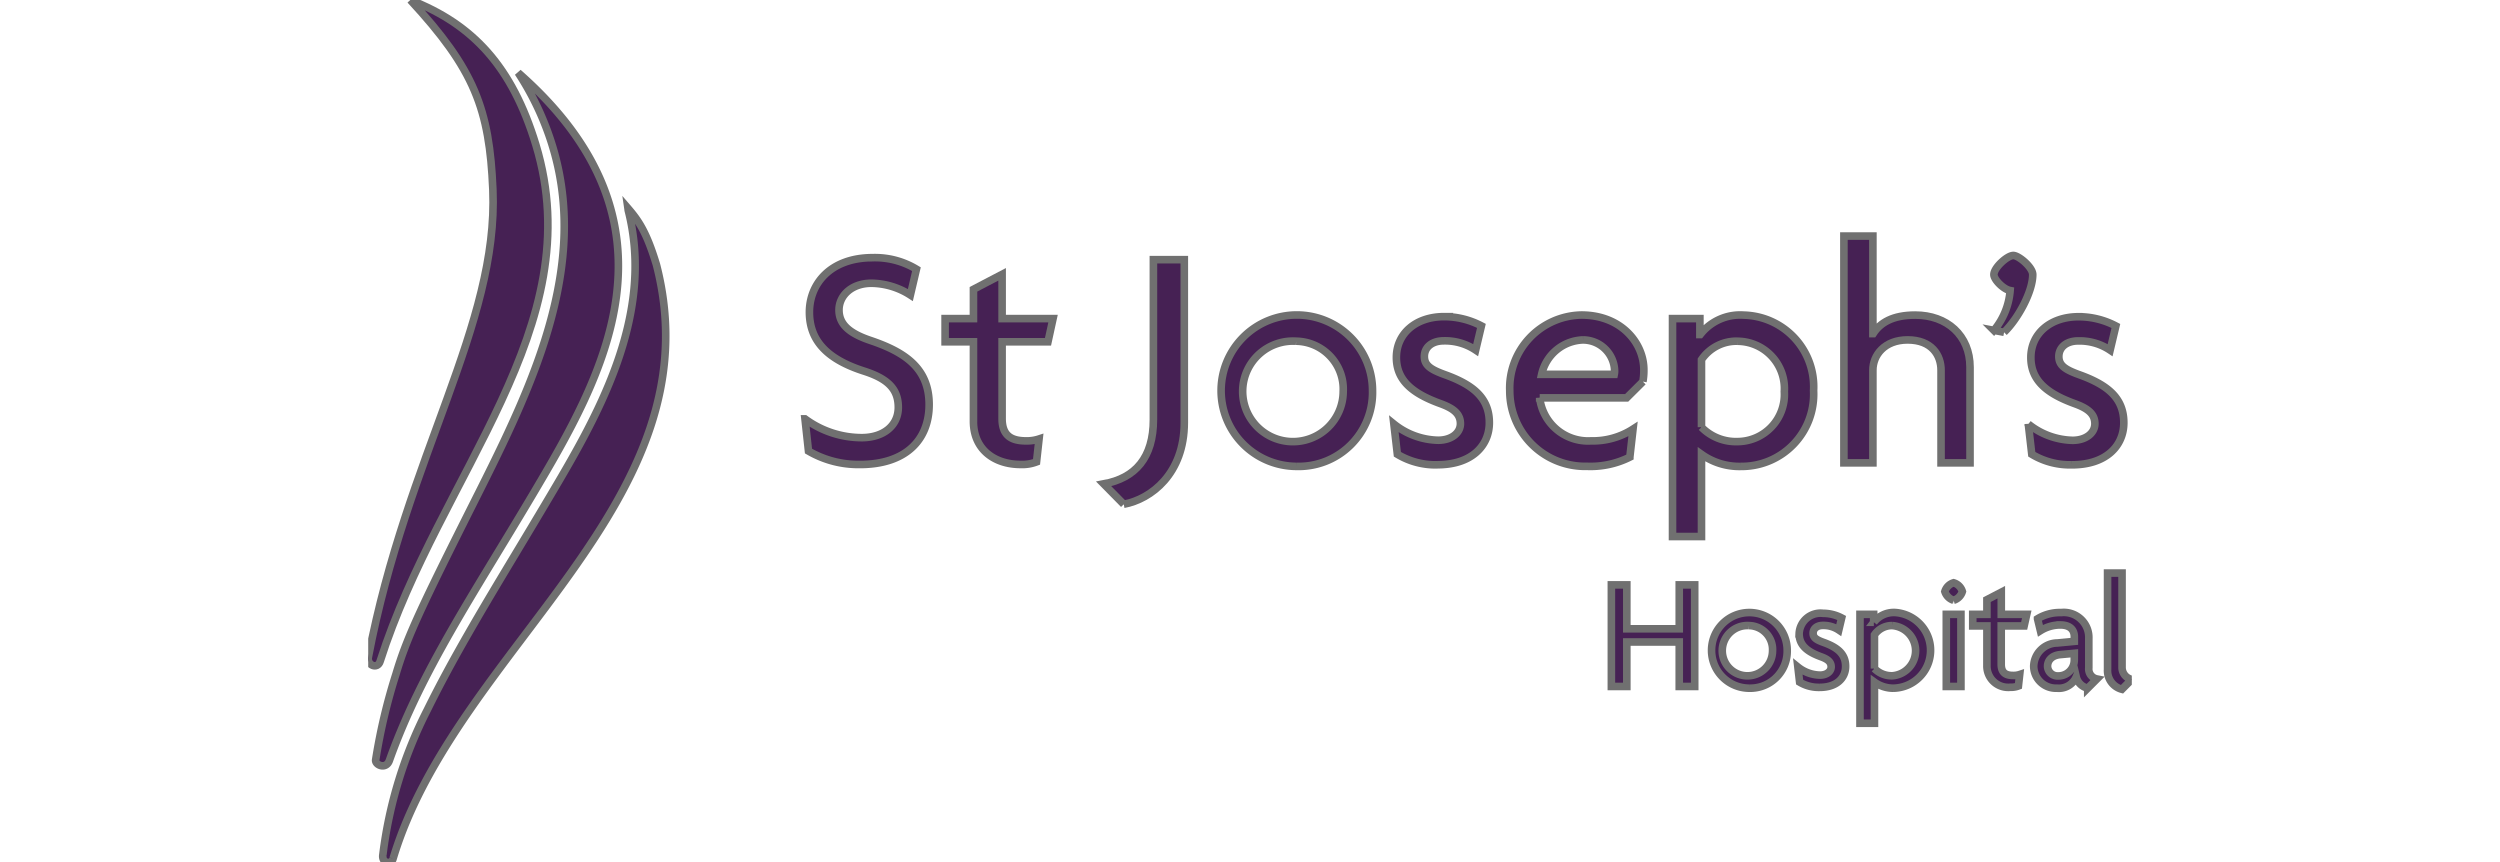 <?xml version="1.0" encoding="UTF-8"?>
<svg xmlns="http://www.w3.org/2000/svg" xmlns:xlink="http://www.w3.org/1999/xlink" width="200px" height="69px" viewBox="0 0 260 90">
  <defs>
    <clipPath id="clip-path">
      <rect id="Rectangle_1588" data-name="Rectangle 1588" width="260" height="90" transform="translate(1175 3424)" fill="#f4f4f4" stroke="#707070" stroke-width="1"></rect>
    </clipPath>
    <clipPath id="clip-path-2">
      <rect id="Rectangle_390" data-name="Rectangle 390" width="184.029" height="90" fill="none" stroke="#707070" stroke-width="0.793"></rect>
    </clipPath>
  </defs>
  <g id="Mask_Group_2" data-name="Mask Group 2" transform="translate(-1175 -3424)" clip-path="url(#clip-path)">
    <g id="Group_107" data-name="Group 107" transform="translate(1212.986 3424)" clip-path="url(#clip-path-2)">
      <path id="Path_42" data-name="Path 42" d="M234.364,88.85a2.009,2.009,0,0,1-1.5-2.077V76.719h1.512v9.855a1.283,1.283,0,0,0,1.013,1.246Z" transform="translate(-51.365 -16.922)" fill="#462154" stroke="#707070" stroke-width="0.793"></path>
      <path id="Path_43" data-name="Path 43" d="M227.213,86.261l-1.445.133c-.964.084-1.348.665-1.348,1.213a1.044,1.044,0,0,0,1.11,1.014,1.657,1.657,0,0,0,1.678-1.7Zm1.4,3.639a1.575,1.575,0,0,1-1.2-1.18,1.966,1.966,0,0,1-2.01,1.18,2.312,2.312,0,0,1-2.427-2.31,2.49,2.49,0,0,1,2.476-2.408l1.761-.167v-.482c0-.681-.4-1.23-1.462-1.23a3.909,3.909,0,0,0-2.077.6l-.3-1.245a4.454,4.454,0,0,1,2.458-.649,2.612,2.612,0,0,1,2.893,2.725v3.042a1.062,1.062,0,0,0,.848,1.162Z" transform="translate(-49.183 -18.089)" fill="#462154" stroke="#707070" stroke-width="0.793"></path>
      <path id="Path_44" data-name="Path 44" d="M220.178,82.8h-2.393v4.005c0,.864.449,1.163,1.246,1.163a2.043,2.043,0,0,0,.681-.1l-.133,1.2a2.079,2.079,0,0,1-.83.133,2.22,2.22,0,0,1-2.458-2.243V82.8h-1.479v-1.21h1.479V80.062l1.5-.781v2.31h2.659Z" transform="translate(-47.382 -17.487)" fill="#462154" stroke="#707070" stroke-width="0.793"></path>
      <path id="Path_45" data-name="Path 45" d="M211.229,81.31h1.529v7.529h-1.529Zm.764-1.462a1.4,1.4,0,0,1-.914-.915,1.361,1.361,0,0,1,.914-.913,1.331,1.331,0,0,1,.914.913,1.363,1.363,0,0,1-.914.915" transform="translate(-46.559 -17.209)" fill="#462154" stroke="#707070" stroke-width="0.793"></path>
      <path id="Path_46" data-name="Path 46" d="M203.106,83.369a2.211,2.211,0,0,0-1.878.964v3.522a2.517,2.517,0,0,0,1.878.749,2.625,2.625,0,0,0,0-5.233m.15,6.532a3.4,3.4,0,0,1-2.027-.634v4.288h-1.512V82.19h1.427v.829h.017a2.642,2.642,0,0,1,2.276-1.013,3.954,3.954,0,0,1-.183,7.894" transform="translate(-44.053 -18.089)" fill="#462154" stroke="#707070" stroke-width="0.793"></path>
      <path id="Path_47" data-name="Path 47" d="M193.678,89.837a3.858,3.858,0,0,1-2.094-.548l-.183-1.579a3.815,3.815,0,0,0,2.311.848c.7,0,1.164-.381,1.164-.863,0-.516-.366-.8-1.047-1.048-1.462-.531-2.293-1.212-2.293-2.41a2.228,2.228,0,0,1,2.493-2.127,4.166,4.166,0,0,1,1.944.483l-.3,1.262a2.868,2.868,0,0,0-1.665-.481c-.615,0-1.013.331-1.013.814,0,.465.332.681,1.063.948,1.479.531,2.326,1.213,2.326,2.509,0,1.2-.913,2.193-2.709,2.193" transform="translate(-42.219 -18.112)" fill="#462154" stroke="#707070" stroke-width="0.793"></path>
      <path id="Path_48" data-name="Path 48" d="M183.723,83.369a2.623,2.623,0,1,0,2.458,2.626,2.5,2.5,0,0,0-2.458-2.626m0,6.532a3.947,3.947,0,1,1,3.988-3.938,3.86,3.86,0,0,1-3.988,3.938" transform="translate(-39.641 -18.089)" fill="#462154" stroke="#707070" stroke-width="0.793"></path>
      <path id="Path_49" data-name="Path 49" d="M173.516,88.9V84.262h-5.471V88.9h-1.611V78.3h1.612v4.587h5.471V78.3h1.613V88.9Z" transform="translate(-36.712 -17.271)" fill="#462154" stroke="#707070" stroke-width="0.793"></path>
      <path id="Path_50" data-name="Path 50" d="M226.8,57.853a7.707,7.707,0,0,1-4.187-1.1l-.362-3.154a7.642,7.642,0,0,0,4.62,1.7c1.4,0,2.327-.764,2.327-1.729,0-1.031-.732-1.6-2.094-2.094-2.925-1.063-4.586-2.426-4.586-4.819,0-2.493,2.027-4.255,4.986-4.255a8.353,8.353,0,0,1,3.885.963l-.6,2.526a5.725,5.725,0,0,0-3.324-.964c-1.23,0-2.027.665-2.027,1.629,0,.931.664,1.363,2.127,1.894,2.958,1.063,4.653,2.426,4.653,5.019,0,2.393-1.828,4.387-5.418,4.387" transform="translate(-49.023 -9.352)" fill="#462154" stroke="#707070" stroke-width="0.793"></path>
      <path id="Path_51" data-name="Path 51" d="M218.709,42.219l-1.063-.2a7.324,7.324,0,0,0,1.694-4.155c-.7-.132-1.694-1.131-1.694-1.665,0-.731,1.4-1.994,2.027-1.994.565,0,2.027,1.228,2.027,1.994,0,1.828-1.6,4.686-2.991,6.015" transform="translate(-48.008 -7.546)" fill="#462154" stroke="#707070" stroke-width="0.793"></path>
      <path id="Path_52" data-name="Path 52" d="M207.7,55.273V45.6c0-1.562-.964-3.158-3.489-3.158-2.426,0-3.623,1.6-3.623,3.158v9.674h-3.025V31.607h3.025V41.779h.033c.731-1.131,2.027-1.928,4.387-1.928,3.291,0,5.717,2.094,5.717,5.451v9.971Z" transform="translate(-43.577 -6.972)" fill="#462154" stroke="#707070" stroke-width="0.793"></path>
      <path id="Path_53" data-name="Path 53" d="M181.4,44.908a4.42,4.42,0,0,0-3.756,1.928v7.047a5.031,5.031,0,0,0,3.756,1.5,4.915,4.915,0,0,0,4.886-5.218,4.927,4.927,0,0,0-4.886-5.252m.3,13.063a6.8,6.8,0,0,1-4.055-1.263v8.575h-3.024V42.549h2.855v1.665h.033a5.286,5.286,0,0,1,4.554-2.028,7.478,7.478,0,0,1,7.279,7.878,7.53,7.53,0,0,1-7.645,7.91" transform="translate(-38.518 -9.304)" fill="#462154" stroke="#707070" stroke-width="0.793"></path>
      <path id="Path_54" data-name="Path 54" d="M160.478,44.776a4.578,4.578,0,0,0-4.32,3.592h7.579a1.616,1.616,0,0,0,.033-.4,3.3,3.3,0,0,0-3.291-3.191m6.249,4.354-1.7,1.691h-9.073a5.086,5.086,0,0,0,5.351,4.487,7.73,7.73,0,0,0,4.388-1.231l-.332,2.926a9.136,9.136,0,0,1-4.454.963,7.873,7.873,0,0,1-8.077-7.878,7.624,7.624,0,0,1,7.478-7.911c4.155,0,6.515,2.925,6.515,5.717a6.535,6.535,0,0,1-.1,1.23" transform="translate(-33.712 -9.305)" fill="#462154" stroke="#707070" stroke-width="0.793"></path>
      <path id="Path_55" data-name="Path 55" d="M141.867,57.853a7.711,7.711,0,0,1-4.188-1.1l-.366-3.157a7.642,7.642,0,0,0,4.619,1.694c1.4,0,2.327-.764,2.327-1.729,0-1.031-.731-1.6-2.094-2.094-2.925-1.063-4.587-2.426-4.587-4.819,0-2.493,2.027-4.255,4.986-4.255a8.352,8.352,0,0,1,3.885.963l-.6,2.526a5.728,5.728,0,0,0-3.324-.964c-1.23,0-2.028.665-2.028,1.629,0,.931.664,1.363,2.127,1.894,2.958,1.063,4.653,2.426,4.653,5.019,0,2.393-1.828,4.387-5.417,4.387" transform="translate(-30.288 -9.352)" fill="#462154" stroke="#707070" stroke-width="0.793"></path>
      <path id="Path_56" data-name="Path 56" d="M121.957,44.908a5.245,5.245,0,1,0,4.916,5.252,5,5,0,0,0-4.916-5.252m0,13.063a7.9,7.9,0,1,1,7.977-7.878,7.72,7.72,0,0,1-7.977,7.878" transform="translate(-25.134 -9.304)" fill="#462154" stroke="#707070" stroke-width="0.793"></path>
      <path id="Path_57" data-name="Path 57" d="M100.562,60.289l-2.094-2.127c3.291-.6,5.185-2.726,5.185-6.714V34.763h3.225V51.777c0,5.318-3.457,7.977-6.316,8.509" transform="translate(-21.72 -7.668)" fill="#462154" stroke="#707070" stroke-width="0.793"></path>
      <path id="Path_58" data-name="Path 58" d="M87.97,43.769H83.183v8.008c0,1.729.9,2.327,2.493,2.327a4.05,4.05,0,0,0,1.363-.2L86.774,56.3a4.164,4.164,0,0,1-1.665.265c-2.725,0-4.916-1.562-4.916-4.487V43.769H77.235V41.343h2.958V38.288l2.991-1.563v4.62H88.5Z" transform="translate(-17.036 -8.1)" fill="#462154" stroke="#707070" stroke-width="0.793"></path>
      <path id="Path_59" data-name="Path 59" d="M64.226,56.078a10.346,10.346,0,0,1-5.385-1.4l-.366-3.358a10.012,10.012,0,0,0,5.914,1.959c2.293,0,3.823-1.263,3.823-3.158,0-1.928-1.1-2.991-3.59-3.789-3.727-1.2-5.684-3.092-5.684-6.15,0-2.924,2.16-5.684,6.614-5.684a8.347,8.347,0,0,1,4.554,1.2l-.634,2.7a7.7,7.7,0,0,0-4.055-1.23c-2.094,0-3.391,1.3-3.391,2.792,0,1.529,1.131,2.458,3.324,3.19,3.623,1.23,6.082,2.925,6.082,6.681,0,3.727-2.493,6.249-7.216,6.249" transform="translate(-12.898 -7.611)" fill="#462154" stroke="#707070" stroke-width="0.793"></path>
      <path id="Path_60" data-name="Path 60" d="M3.027,95.744c-.159.667-1.217.5-1.067-.405A45.382,45.382,0,0,1,6.609,80.2c2.6-5.276,5.75-10.535,9.264-16.378,1.07-1.779,2.172-3.613,3.3-5.516,5-8.423,11.254-19,8.387-30.215-.008-.069-.014-.136-.024-.206,1.091,1.264,1.936,2.468,2.967,5.877C36.927,58.56,9.61,73.775,3.027,95.744" transform="translate(-0.429 -6.151)" fill="#462154" stroke="#707070" stroke-width="0.793"></path>
      <path id="Path_61" data-name="Path 61" d="M17.415,53.7C11.222,64.147,5.759,72.155,2.426,81.512,2.08,82.481.91,81.974,1,81.429a60.6,60.6,0,0,1,2.127-8.971c1.04-3.474,2.284-6.255,7.129-15.923C16.271,44.522,23.565,31.144,19.5,17.554A29.869,29.869,0,0,0,15.864,9.73c18.025,15.834,8.81,31.717,1.551,43.97" transform="translate(-0.22 -2.146)" fill="#462154" stroke="#707070" stroke-width="0.793"></path>
      <path id="Path_62" data-name="Path 62" d="M4.393,0c6.691,7.242,8.26,11.346,8.616,19.8C13.6,33.91,4.026,47.569.028,68.508c-.222.906.957,1.392,1.222.484C7.509,49.4,23.286,34.155,17.495,15.1,15.019,6.958,10.942,2.542,4.393,0" fill="#462154" stroke="#707070" stroke-width="0.793"></path>
    </g>
  </g>
</svg>
